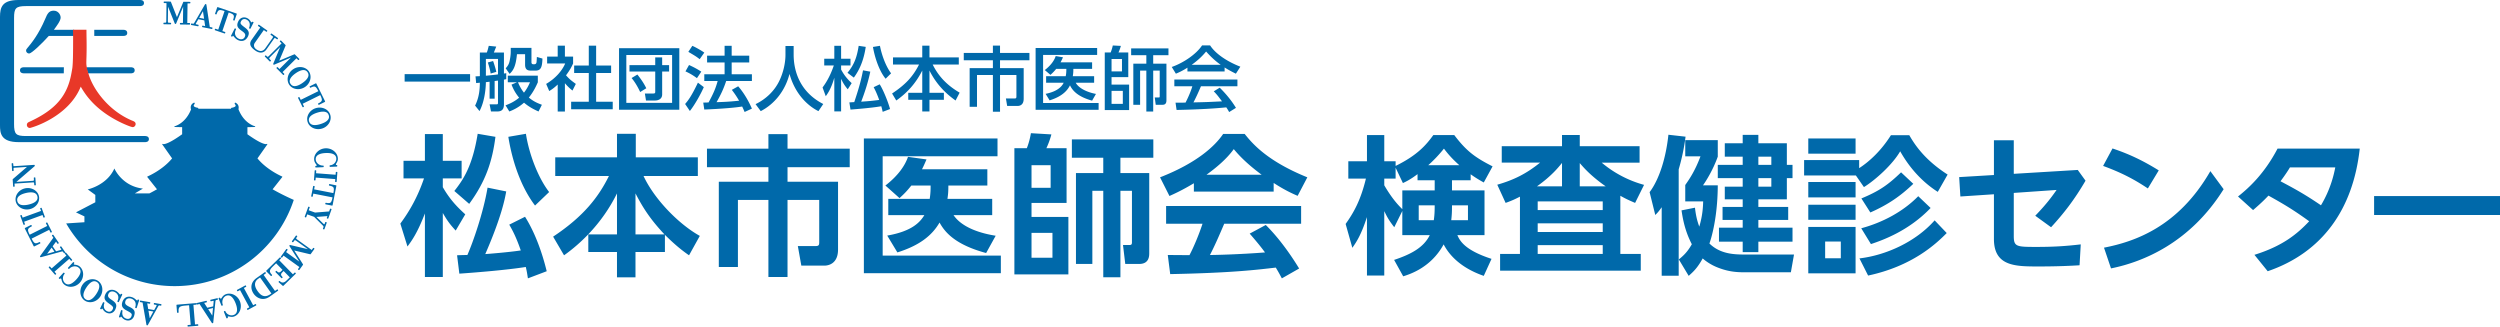 <svg  xmlns="http://www.w3.org/2000/svg" xmlns:xlink="http://www.w3.org/1999/xlink"  id="logo" width="642.999" height="84" data-name="ロゴ" version="1.1" viewBox="0 0 642.999 84"><defs><style>.cls-2{stroke-width:0;fill:#0069aa}</style></defs><path d="M137.611 52.866c-3.746-4.955-5.892-11.589-6.868-17.674l4.526-.781c.703 4.76 2.965 11.081 5.969 14.983l-3.627 3.472Zm-20.054 12.797c.389-.038 2.224-.078 2.653-.078 1.483-3.356 4.134-11.002 5.189-17.323l4.799.976c-.351 1.99-1.248 6.594-5.385 16.113.625-.038 6.048-.467 9.13-.936-1.248-3.629-2.224-5.346-2.965-6.632l4.059-2.029c3.549 5.618 5.188 12.485 5.577 14.007l-4.836 1.833c-.158-.976-.274-1.833-.547-2.926-4.606.741-12.524 1.404-17.09 1.717l-.584-4.722Zm9.87-30.471c-.818 6.359-2.497 11.431-6.749 17.245l-3.824-3.316c2.419-3.043 4.684-6.555 6.007-14.71l4.566.781Zm-24.462 22.316c2.38-3.198 4.486-6.905 6.087-11.627h-5.269v-4.525h5.502v-6.868h4.603v6.868h4.84v4.525h-4.84v2.264c1.835 3.16 3.592 4.993 5.776 6.983l-2.458 4.175c-1.521-1.639-2.184-2.575-3.317-4.525v16.464h-4.603V54.894c-1.951 5.11-3.471 7.139-4.485 8.505l-1.835-5.892ZM170.899 60.28c-3.822-4.057-5.695-7.141-7.452-10.535V60.28h7.452Zm-12.21 0V49.745c-3.823 7.764-9.443 12.953-13.617 15.919l-2.809-4.799c7.882-5.229 11.665-10.183 14.358-15.606h-13.812V40.46h15.88v-6.048h4.837v6.048h15.958v4.799h-13.969c2.809 6.047 9.13 12.446 14.476 15.412l-2.771 4.993c-1.169-.819-3.2-2.262-6.203-5.267v4.41h-7.57v6.516h-4.759v-6.516h-7.375v-4.526h7.375ZM218.548 42.996h-15.997v3.745h12.992v17.441c0 3.55-2.342 4.136-3.512 4.136H206.1l-.896-5.033h4.603c.859 0 .896-.351.896-1.054V51.424h-8.152v19.82h-4.917v-19.82h-7.842v17.245h-4.915V46.742h12.757v-3.745h-15.802v-4.76h15.802v-3.745h4.917v3.745h15.997v4.76ZM255.194 51.15v4.174h-9.951c2.224 3.278 7.104 4.722 10.847 5.306l-2.457 4.449c-7.959-2.146-10.614-5.345-11.979-7.844-1.951 3.356-5.15 5.892-10.844 7.687l-2.614-4.331c6.514-1.132 8.505-3.55 9.556-5.267h-9.284V51.15h10.653c.232-1.483.232-2.575.232-3.434h-4.954c-1.092 1.366-1.755 2.068-3.042 3.238l-3.63-3.238c3.276-2.535 5.032-5.111 5.813-7.373l4.762.663c-.432.976-.741 1.717-1.173 2.536h16.816v4.174h-10.026c0 1.366-.04 2.108-.234 3.434h11.51Zm1.365-15.529v4.566h-29.537v25.555h30.396v4.527h-35.231V35.621h34.372ZM288.171 44.517h7.413v20.561c0 .741 0 2.81-2.577 2.81h-3.589l-.584-4.878h1.757c.467 0 .545-.273.545-.702V49.082h-2.965V71.32h-4.411V49.082h-2.808v18.806h-4.215V44.516h7.023v-3.94h-8.074v-4.722h20.95v4.722h-8.466v3.94ZM270.692 59.89h-5.385v6.398h5.385V59.89Zm-.469-17.401h-4.916v5.814h4.916v-5.814Zm-6.125-4.37c.508-1.288.818-2.498 1.054-3.863l5.267.312a21.518 21.518 0 0 1-1.288 3.55h5.191v14.084h-9.015v3.59h9.48v14.787H260.9V38.118h3.198ZM324.503 44.947c-4.212-3.121-6.164-5.384-7.178-6.594-1.873 2.615-4.644 4.877-7.023 6.594h14.2Zm5.189 26.648c-.427-.781-.701-1.366-1.561-2.771-5.03.586-11.393 1.366-27.154 1.677l-.626-4.915c.508 0 4.684.038 5.58.038 1.132-2.146 2.46-5.344 3.356-8.075h-9.365v-4.566h34.726v4.566h-19.78c-1.483 3.472-2.46 5.696-3.67 8.037 1.25 0 7.764-.156 14.163-.663-.859-1.17-1.873-2.458-3.94-4.838l4.136-2.224c4.448 4.41 7.764 9.872 8.582 11.198l-4.448 2.536Zm-22.628-24.464c-3.12 1.873-5.072 2.731-6.281 3.278l-2.419-4.799c9.48-3.707 14.122-8.037 16.232-11.158h5.539c2.108 2.653 5.929 7.023 16.112 11.158l-2.497 4.76c-1.247-.547-3.159-1.366-6.164-3.316v2.223h-20.523v-2.146ZM70.112 48.685l2.48-3.141c.018-.025.026-.056.018-.086a.099.099 0 0 0-.059-.067c-.037-.016-3.878-1.644-6.333-4.652l2.52-3.575c.031-.041.027-.103-.014-.136-.04-.034-.093-.034-.13.003 0 0-.049.034-.189.034-.458 0-1.685-.332-4.769-2.535v-1.821l1.907-.044a.1.1 0 0 0 .097-.09.1.1 0 0 0-.077-.107c-.029-.007-2.804-.676-4.231-4.381.081-.311.218-1.213-.787-1.68a.109.109 0 0 0-.085-.001.1.1 0 0 0-.053.064l-.053.185a.105.105 0 0 0 .03.104c.004.001.281.245.219.474-.062.222-.444.399-1.07.499a.094.094 0 0 0-.079.073l-.044.16h-8.387l-.045-.165a.096.096 0 0 0-.079-.071c-.625-.1-1.004-.278-1.065-.499-.064-.227.212-.467.215-.47a.096.096 0 0 0 .033-.103l-.051-.188a.11.11 0 0 0-.053-.064.113.113 0 0 0-.085 0c-1.106.511-.828 1.542-.76 1.747-1.442 3.646-4.175 4.308-4.205 4.315a.101.101 0 0 0-.077.107.101.101 0 0 0 .097.09l1.899.044v1.821c-3.08 2.203-4.305 2.535-4.763 2.535-.132 0-.181-.03-.182-.03a.102.102 0 0 0-.136-.005.1.1 0 0 0-.015.134l2.512 3.575c-2.45 3.008-6.29 4.636-6.328 4.652a.095.095 0 0 0-.058.067.097.097 0 0 0 .016.086l2.486 3.141c-.658.377-1.321.733-1.958 1.063h-3.749l2.087-1.243c-5.403-.619-7.341-5.169-7.341-5.169-1.917 4.329-6.847 5.377-6.847 5.377l1.947 1.422v1.891l-4.975 2.593 2.173 1.037v1.503l-4.692.311c5.572 9.632 15.98 16.12 27.911 16.12 14.284 0 26.395-9.303 30.623-22.175-1.106-.488-3.324-1.509-5.446-2.731" class="cls-2"/><path d="M36.076 0c.307 0 .958.088.958.782s-.697.784-.958.784H6.708c-2.701 0-3.091.566-3.091 3.093v27.236c0 2.614.477 3.091 3.091 3.091h30.634c.304 0 .956.088.956.787s-.692.784-.956.784H4.792C.175 36.557 0 34.203 0 32.199V4.355C0 1.784.608 0 4.792 0h31.284Z" class="cls-2"/><path d="M16.405 18.865H6.144c-.311 0-1.004-.088-1.004-.785s.652-.784 1.004-.784h10.287m2.616-8.059h-6.498c-1.746 1.96-4.445 4.529-5.054 4.529-.436 0-.787-.348-.787-.74 0-.263.132-.478.351-.7.913-1.088 2.831-3.353 4.619-7.578.478-1.135.87-2.005 2.129-2.005 1.133 0 1.791 1.003 1.791 1.783 0 .832-1.048 2.179-1.739 3.141h5.21l-.023 1.57Zm5.197-1.57h7.519c.31 0 .962.085.962.825 0 .654-.61.745-.962.745h-7.517m-2.075 8.059h11.512c.303 0 .956.088.956.784s-.654.785-.956.785H22.585l-.414-1.569Z" class="cls-2"/><path d="M22.249 9.212c.115 4.929-.107 6.481-.022 7.435.086.95.499 2.195.499 2.195 1.006 3.748 4.925 9.502 11.198 12.156.571.218.961.393.961.915 0 .396-.348.785-.741.785-.391 0-2.484-.825-4.314-1.831-6.058-3.268-8.235-7.189-9.063-8.583-3.176 7.89-12.768 10.631-13.116 10.631a.772.772 0 0 1-.739-.781c0-.482.302-.656.695-.83 6.93-3.182 9.761-6.882 10.762-12.461 0 0 .278-1.495.263-1.566.131-1.352.173-3.01.173-8.064l-.026-1.557h3.454l.016 1.557Z" style="stroke-width:0;fill:#e83828"/><path d="m47.049 5.902-.634-.007c-.071-.008-.14.06-.141.137l-.003.127c0 .036.014.073.04.099a.142.142 0 0 0 .099.042l2.339.03h.003a.142.142 0 0 0 .139-.14v-.126a.138.138 0 0 0-.138-.141l-.585-.008.066-5.043.585.008h.003a.136.136 0 0 0 .096-.04.14.14 0 0 0 .044-.099V.615a.138.138 0 0 0-.137-.141L47.26.453h-.001a.142.142 0 0 0-.13.086l-1.617 3.875-1.55-3.918a.146.146 0 0 0-.129-.088l-1.59-.021h-.001a.142.142 0 0 0-.14.138v.126a.139.139 0 0 0 .136.141l.585.008-.057 4.526c-.006.493-.067.513-.374.513h-.003l-.215-.003c-.088.008-.138.062-.141.138l-.003.125c0 .037.016.074.04.1a.144.144 0 0 0 .099.042l1.698.022h.003a.14.14 0 0 0 .138-.137l.003-.127a.142.142 0 0 0-.138-.141l-.332-.004c-.158-.003-.252-.023-.292-.066-.067-.067-.073-.26-.071-.458l.047-3.607 1.735 4.341a.142.142 0 0 0 .127.088h.074a.152.152 0 0 0 .133-.085l1.812-4.368-.053 4.199ZM51.231 4.574l.97-1.702.288 1.947-1.258-.245Zm-2.006 1.862 1.666.326a.138.138 0 0 0 .163-.111l.026-.125a.134.134 0 0 0-.022-.104.144.144 0 0 0-.089-.059l-.421-.082c-.138-.027-.212-.073-.207-.101.022-.117.136-.303.197-.407l.474-.828 1.536.3.214 1.468-.596-.117a.14.14 0 0 0-.164.11l-.026.125a.147.147 0 0 0 .113.164l2.369.462.027.001a.14.14 0 0 0 .137-.112l.023-.125a.151.151 0 0 0-.019-.106.15.15 0 0 0-.092-.059l-.576-.111-.877-5.758a.144.144 0 0 0-.112-.117l-.089-.016a.14.14 0 0 0-.147.066l-2.72 4.675c-.184.312-.254.312-.31.312a.686.686 0 0 1-.141-.019l-.26-.051a.132.132 0 0 0-.104.021.146.146 0 0 0-.059.089l-.025.125a.129.129 0 0 0 .022.104.13.13 0 0 0 .088.059M55.327 7.787l2.403.818a.112.112 0 0 0 .045.008.146.146 0 0 0 .133-.096l.038-.121a.139.139 0 0 0-.088-.177l-.67-.229 1.628-4.775.037.014c1.341.455 1.498.713 1.118 1.831a.137.137 0 0 0 .007.107.138.138 0 0 0 .079.071l.126.041a.14.14 0 0 0 .177-.086l.528-1.553a.146.146 0 0 0-.005-.107.14.14 0 0 0-.081-.07l-4.771-1.625a.14.14 0 0 0-.177.088l-.529 1.553c-.012.036-.01.074.007.107s.045.059.081.07l.123.042a.14.14 0 0 0 .178-.086c.266-.774.486-1.022.915-1.022.241 0 .569.075 1.095.255l.032.011-1.627 4.775-.67-.227a.142.142 0 0 0-.178.088l-.041.119a.158.158 0 0 0 .007.105c.018.034.047.06.079.071M62.278 8.013c.804.571.956.929.652 1.532a.99.99 0 0 1-.911.559c-.212 0-.439-.058-.652-.167-.719-.363-1.272-1.177-.666-2.372a.14.14 0 0 0-.062-.186l-.118-.06a.138.138 0 0 0-.105-.007.13.13 0 0 0-.082.07l-.904 1.787a.138.138 0 0 0 .062.186l.118.06a.136.136 0 0 0 .186-.062c.064-.126.101-.153.148-.143.075.038.166.147.266.27.195.236.459.559.944.804.33.167.656.252.969.252.685 0 1.265-.4 1.631-1.124.543-1.073.106-1.684-.828-2.376-1.139-.85-1.191-1.04-.929-1.558.281-.555.843-.729 1.405-.445 1.176.595.807 1.772.667 2.118a.139.139 0 0 0 .066.177l.116.06a.134.134 0 0 0 .107.008.145.145 0 0 0 .082-.07l.748-1.484a.138.138 0 0 0-.063-.188l-.115-.06c-.059-.03-.149.01-.19.06-.034.042-.085.114-.159.101-.056-.029-.117-.125-.186-.237-.149-.234-.373-.588-.888-.848a1.778 1.778 0 0 0-.802-.2c-.614 0-1.161.358-1.463.958-.67 1.326-.074 1.846.958 2.583M66.94 7.084l-2.227 3.165c-.374.532-.452 1.028-.238 1.516.18.4.559.8 1.203 1.251.473.333.962.51 1.414.51.566 0 1.062-.28 1.435-.808l1.892-2.689c.204-.289.27-.307.485-.158l.303.214c.032.022.066.03.103.023a.138.138 0 0 0 .09-.056l.075-.106a.142.142 0 0 0-.034-.195l-1.565-1.099a.143.143 0 0 0-.196.033l-.071.104a.132.132 0 0 0-.022.104.125.125 0 0 0 .056.09l.377.266c.123.086.185.156.196.221.012.07-.03.174-.129.315l-1.842 2.617c-.596.848-1.396.939-2.328.285-.278-.196-.477-.459-.555-.739-.092-.315-.026-.643.188-.947l2.305-3.275.599.422a.142.142 0 0 0 .196-.034l.073-.103a.137.137 0 0 0 .023-.104.126.126 0 0 0-.058-.09L66.645 6.38a.136.136 0 0 0-.192.035l-.073.104a.14.14 0 0 0 .033.195l.526.37ZM72.429 11.151l-3.206 3.193c-.14.138-.282.266-.377.266-.059 0-.14-.052-.252-.165l-.151-.152a.137.137 0 0 0-.099-.041c-.037-.008-.071.014-.099.041l-.09.089a.14.14 0 0 0-.001.198l1.198 1.203a.14.14 0 0 0 .197 0l.092-.089c.025-.026.04-.062.04-.099s-.015-.073-.04-.099l-.233-.234c-.155-.156-.169-.225-.163-.27.015-.095.144-.233.267-.358l2.556-2.545-1.795 4.316a.142.142 0 0 0 .03.152l.052.052c.041.04.103.052.153.03l4.351-1.853-2.975 2.963-.451-.449a.137.137 0 0 0-.195-.001l-.09.089a.141.141 0 0 0-.041.1c0 .036.015.071.04.097l1.653 1.659c.025.026.06.042.099.042h.001a.142.142 0 0 0 .097-.041l.089-.09a.138.138 0 0 0 0-.197l-.412-.415 3.572-3.557.412.415a.137.137 0 0 0 .1.041.142.142 0 0 0 .1-.04l.089-.089a.139.139 0 0 0 0-.199l-1.106-1.11a.136.136 0 0 0-.152-.029l-3.867 1.635 1.633-3.882a.138.138 0 0 0-.03-.152l-1.122-1.128a.14.14 0 0 0-.198 0l-.089.089a.137.137 0 0 0 0 .197l.412.415ZM79.064 20.128c-.26.399-.687.806-1.269 1.211-.765.532-1.457.814-1.999.814-.445 0-.788-.182-1.046-.555-.21-.3-.282-.604-.223-.93.13-.729.904-1.399 1.527-1.832.766-.533 1.457-.814 2.001-.814.444 0 .787.181 1.045.554.336.485.325.992-.036 1.553m-5.014-.391c-.173.747-.038 1.51.366 2.092.478.686 1.31 1.098 2.227 1.098.656 0 1.295-.203 1.847-.588a3.206 3.206 0 0 0 1.31-1.903c.173-.747.037-1.51-.366-2.092-.477-.686-1.314-1.098-2.229-1.098-.655 0-1.295.204-1.844.589a3.192 3.192 0 0 0-1.31 1.902M79.652 22.365l.059.118a.139.139 0 0 0 .186.064c.406-.2.681-.289.895-.289.373 0 .632.284 1.067 1.167l.014.03-4.521 2.229-.312-.636a.137.137 0 0 0-.081-.07.14.14 0 0 0-.108.007l-.114.056a.14.14 0 0 0-.062.186l1.121 2.276a.136.136 0 0 0 .081.071c.015.006.03.008.045.008a.116.116 0 0 0 .06-.015l.114-.056a.138.138 0 0 0 .064-.186l-.312-.636 4.519-2.231.019.037c.626 1.272.556 1.565-.5 2.087a.137.137 0 0 0-.064.186l.058.119a.14.14 0 0 0 .188.063l1.469-.725a.138.138 0 0 0 .064-.186l-2.228-4.525a.14.14 0 0 0-.081-.07.137.137 0 0 0-.107.005l-1.47.726a.139.139 0 0 0-.063.186M84.552 29.635c.179.562.016 1.044-.495 1.473-.364.306-.892.569-1.566.784-.573.184-1.083.275-1.514.275-.793 0-1.274-.303-1.473-.924-.382-1.2.909-1.89 2.06-2.257.573-.182 1.083-.274 1.514-.274.795 0 1.276.302 1.474.922m-3.358-1.807a3.198 3.198 0 0 0-1.809 1.433c-.385.663-.482 1.432-.267 2.108.352 1.103 1.453 1.844 2.738 1.844.338 0 .676-.054 1.006-.158a3.199 3.199 0 0 0 1.81-1.433c.385-.665.481-1.432.266-2.108-.351-1.103-1.45-1.844-2.738-1.844-.34 0-.677.053-1.006.158M80.795 41.015c.027.593.323.989.522 1.251.073.093.159.21.16.253a.081.081 0 0 1-.023.064.359.359 0 0 1-.226.086.136.136 0 0 0-.096.045.143.143 0 0 0-.037.1l.007.133a.14.14 0 0 0 .14.133h.006l1.873-.081a.142.142 0 0 0 .1-.045.139.139 0 0 0 .034-.1l-.005-.133a.133.133 0 0 0-.042-.096.163.163 0 0 0-.101-.037h-.077c-.85.001-1.785-.639-1.827-1.592-.055-1.258 1.373-1.584 2.58-1.638a8.06 8.06 0 0 1 .321-.007c1.063 0 2.342.245 2.391 1.416.042.985-.804 1.71-1.592 1.744a.138.138 0 0 0-.133.145l.005.13c0 .037.016.073.045.097a.135.135 0 0 0 .1.037l1.694-.073a.143.143 0 0 0 .134-.146l-.005-.132c-.004-.074-.096-.131-.171-.131-.148 0-.178-.059-.184-.158-.003-.073.069-.186.147-.319.166-.273.391-.645.367-1.211-.066-1.484-1.509-2.672-3.172-2.609-1.654.073-2.998 1.387-2.934 2.872M86.641 44.217l-.126-.01a.137.137 0 0 0-.151.127l-.047.608-5.028-.386.045-.608a.14.14 0 0 0-.127-.151l-.127-.01a.148.148 0 0 0-.103.033.14.14 0 0 0-.047.096l-.178 2.334a.141.141 0 0 0 .129.151l.126.01a.14.14 0 0 0 .149-.129l.047-.608 5.029.386-.047.61a.137.137 0 0 0 .129.148l.126.011h.01a.14.14 0 0 0 .141-.129l.178-2.334a.132.132 0 0 0-.034-.101.128.128 0 0 0-.095-.048M86.405 47.652l-1.61-.312a.141.141 0 0 0-.163.111l-.025.129a.14.14 0 0 0 .111.164c.63.123.926.264 1.055.507.148.278.101.734-.025 1.381l-.007.032-4.949-.962.137-.696a.132.132 0 0 0-.023-.104.13.13 0 0 0-.088-.059l-.125-.025a.14.14 0 0 0-.163.111l-.487 2.49a.14.14 0 0 0 .023.105c.019.03.051.052.086.059l.127.023a.14.14 0 0 0 .163-.11l.134-.696 4.948.963-.007.04c-.226 1.154-.423 1.435-1.015 1.435-.169 0-.374-.025-.647-.078a.141.141 0 0 0-.106.021.138.138 0 0 0-.059.09l-.025.129a.138.138 0 0 0 .111.163l1.607.314c.01 0 .019.003.027.003a.142.142 0 0 0 .137-.114l.963-4.95a.143.143 0 0 0-.11-.165M85.172 53.722l-.119-.044a.138.138 0 0 0-.106.007.123.123 0 0 0-.073.078l-.225.621-3.608.288-1.646-.591.251-.691a.142.142 0 0 0-.008-.107.13.13 0 0 0-.078-.071l-.119-.042a.14.14 0 0 0-.177.085l-.874 2.434a.126.126 0 0 0 .006.107.124.124 0 0 0 .077.071l.119.044c.071.023.153-.012.177-.085l.249-.691 1.765.634 2.203 2.195c.182.181.273.285.2.489l-.116.325a.14.14 0 0 0 .004.108.146.146 0 0 0 .078.071l.122.042a.141.141 0 0 0 .178-.084l.571-1.589a.14.14 0 0 0-.085-.179l-.119-.042a.13.13 0 0 0-.107.005.143.143 0 0 0-.071.078l-.105.296c-.055.156-.112.199-.148.192-.118-.041-.244-.158-.473-.385l-1.524-1.495 2.83-.218-.16.44a.151.151 0 0 0 .005.107.15.15 0 0 0 .08.073l.122.042a.138.138 0 0 0 .177-.084l.81-2.257a.138.138 0 0 0-.082-.178M80.71 63.784a.14.14 0 0 0-.195.032l-.341.477-3.671-2.643c-.407-.293-.388-.351-.206-.604l.125-.174a.131.131 0 0 0 .026-.104.16.16 0 0 0-.056-.092l-.104-.073a.137.137 0 0 0-.195.031l-.991 1.378a.14.14 0 0 0 .033.194l.104.074c.06.045.147.03.192-.033l.193-.266c.13-.181.196-.206.243-.206.095 0 .252.104.395.206l2.928 2.108-4.551-1.069a.147.147 0 0 0-.147.055l-.04.06a.136.136 0 0 0-.006.156l2.536 3.992-3.407-2.453.369-.514a.137.137 0 0 0-.03-.195l-.103-.075a.13.13 0 0 0-.104-.023.131.131 0 0 0-.092.055l-1.365 1.901a.14.14 0 0 0 .033.195l.101.074c.03.021.067.032.104.025a.137.137 0 0 0 .092-.058l.341-.474 4.093 2.946-.34.475a.137.137 0 0 0-.027.103c.007.037.027.07.058.092l.103.074a.14.14 0 0 0 .084.026.14.14 0 0 0 .112-.058l.913-1.272a.145.145 0 0 0 .005-.156l-2.246-3.549 4.094.977a.14.14 0 0 0 .145-.055l.929-1.291a.145.145 0 0 0 .023-.106.136.136 0 0 0-.056-.09l-.104-.074ZM75.952 70.138a.14.14 0 0 0-.197-.003l-.419.41-3.523-3.611.418-.408a.14.14 0 0 0 .003-.197l-.088-.092a.141.141 0 0 0-.199-.001l-3.434 3.359a.139.139 0 0 0-.001.196l1.135 1.162c.027.026.06.041.099.042.048.011.073-.014.099-.041l.095-.092a.14.14 0 0 0 .003-.197c-.863-.884-.569-1.343.364-2.255l.708-.692 1.654 1.694-.339.329c-.493.484-.726.412-1.154-.027a.138.138 0 0 0-.197-.001l-.095.09a.14.14 0 0 0-.041.099c0 .038.012.073.04.1l1.47 1.509a.142.142 0 0 0 .199.001l.093-.09a.143.143 0 0 0 .043-.099.14.14 0 0 0-.04-.099c-.347-.356-.569-.669-.038-1.187l.341-.333 1.588 1.625-.828.806c-.656.643-1.209.708-1.725.177a.14.14 0 0 0-.099-.041c-.03.01-.074.014-.099.04l-.095.092a.137.137 0 0 0 .005.204l1.011.896c.026.022.06.034.092.034a.135.135 0 0 0 .097-.04l3.139-3.07a.153.153 0 0 0 .044-.097.146.146 0 0 0-.041-.1l-.089-.09ZM66.273 74.89c-.581-.817-.792-1.54-.632-2.153.104-.4.37-.752.784-1.047l.466-.329 2.917 4.115-.214.153c-.503.356-.984.538-1.424.538-.677-.001-1.28-.407-1.898-1.278m5.169-.397a.137.137 0 0 0-.193-.033l-.525.371-2.919-4.115.523-.371a.144.144 0 0 0 .058-.09.126.126 0 0 0-.025-.104l-.073-.104a.138.138 0 0 0-.193-.033l-2.112 1.495c-.711.503-1.157 1.151-1.284 1.873-.13.73.068 1.496.577 2.216.445.625 1.298 1.294 2.353 1.294.588 0 1.178-.204 1.75-.61l2.103-1.491a.138.138 0 0 0 .058-.09.138.138 0 0 0-.025-.104l-.074-.103ZM65.84 78.275a.142.142 0 0 0-.191-.056l-.537.289-2.391-4.436.536-.289a.152.152 0 0 0 .069-.084.138.138 0 0 0-.012-.107l-.059-.111a.141.141 0 0 0-.189-.056l-2.058 1.111a.134.134 0 0 0-.067.084.138.138 0 0 0 .01.107l.06.11a.14.14 0 0 0 .189.058l.537-.291 2.391 4.437-.536.289c-.032.018-.056.048-.067.084s-.007.074.011.107l.059.11a.144.144 0 0 0 .125.073.141.141 0 0 0 .066-.015l2.059-1.113a.143.143 0 0 0 .066-.082.13.13 0 0 0-.011-.107l-.059-.111ZM58.94 75.522c-.314 0-.618.057-.904.171-.552.221-.828.633-1.009.907-.066.097-.148.219-.218.241-.069 0-.158-.099-.192-.192a.143.143 0 0 0-.184-.078l-.122.048a.148.148 0 0 0-.078.074.152.152 0 0 0-.001.107l.695 1.744c.029.073.11.108.179.079l.125-.048a.145.145 0 0 0 .077-.075.158.158 0 0 0 .003-.107c-.322-.806-.041-1.958.874-2.323.171-.067.34-.101.5-.101.911 0 1.535 1.087 1.895 1.998.447 1.124.733 2.56-.436 3.027a1.575 1.575 0 0 1-.587.111c-.688 0-1.34-.427-1.584-1.04a.137.137 0 0 0-.18-.079l-.125.048a.138.138 0 0 0-.075.075.147.147 0 0 0-.003.107l.628 1.576a.139.139 0 0 0 .18.078l.123-.048a.142.142 0 0 0 .077-.075.133.133 0 0 0 .001-.107c-.068-.173-.001-.215.079-.248.06-.025.193 0 .349.033.163.034.362.077.592.077.232 0 .454-.042.673-.13 1.383-.551 2.032-2.316 1.42-3.853-.474-1.195-1.59-1.996-2.773-1.996M53.541 79.519l1.246-.293-.184 1.949-1.062-1.655Zm2.412-2.798a.121.121 0 0 0-.103-.018l-1.654.389a.14.14 0 0 0-.104.169l.03.123a.139.139 0 0 0 .166.104l.418-.099a.77.77 0 0 1 .147-.021c.025 0 .078.004.084.026.027.115.004.333-.011.454l-.092.948-1.522.359-.803-1.248.596-.138a.146.146 0 0 0 .084-.063.131.131 0 0 0 .019-.105l-.03-.125a.14.14 0 0 0-.167-.103l-2.351.555a.14.14 0 0 0-.104.167l.029.123c.011.036.03.067.063.086a.147.147 0 0 0 .107.018l.57-.134L54.5 83.07a.14.14 0 0 0 .149.059l.088-.02a.14.14 0 0 0 .107-.122l.554-5.376c.041-.395.095-.406.289-.452l.258-.062a.137.137 0 0 0 .103-.167l-.027-.123a.143.143 0 0 0-.064-.086M50.94 83.423a.133.133 0 0 0-.101-.033l-.681.056-.411-5.026.681-.058a.137.137 0 0 0 .127-.149l-.01-.127a.15.15 0 0 0-.049-.095.138.138 0 0 0-.101-.031l-4.884.403a.138.138 0 0 0-.127.151l.148 1.816a.14.14 0 0 0 .151.126l.132-.01a.143.143 0 0 0 .095-.049.15.15 0 0 0 .036-.101c-.115-1.368.258-1.583 1.801-1.71l.885-.073.412 5.026-.682.056a.141.141 0 0 0-.127.151l.01.127c.005.036.022.07.051.095a.133.133 0 0 0 .089.033h.014l2.478-.205a.137.137 0 0 0 .127-.149l-.011-.127a.14.14 0 0 0-.049-.095M39.445 80.122l-.935 1.72-.326-1.94 1.261.221Zm1.968-1.905-1.673-.289a.14.14 0 0 0-.163.112l-.019.125a.138.138 0 0 0 .112.162l.423.074c.125.022.177.055.208.095-.021.115-.126.3-.19.412l-.455.837-1.542-.267-.248-1.465.602.106a.133.133 0 0 0 .104-.023.144.144 0 0 0 .058-.09l.022-.125a.14.14 0 0 0-.113-.162l-2.379-.412a.14.14 0 0 0-.162.114l-.021.125a.13.13 0 0 0 .023.104c.021.03.051.051.089.056l.578.101 1 5.74a.137.137 0 0 0 .115.112l.089.016a.177.177 0 0 0 .023.001.14.14 0 0 0 .123-.071l2.617-4.73c.179-.319.249-.319.312-.319.038 0 .084.007.134.016l.26.045a.143.143 0 0 0 .103-.023.145.145 0 0 0 .058-.09l.022-.125a.141.141 0 0 0-.112-.162M35.69 77.084l-.126-.04a.137.137 0 0 0-.175.089c-.036.112-.063.17-.123.163-.079-.025-.184-.118-.306-.225-.227-.203-.541-.48-1.056-.647-1.128-.363-2.068.138-2.432 1.267-.37 1.141.156 1.677 1.188 2.218 1.259.659 1.339.84 1.161 1.394-.193.592-.721.851-1.32.658-1.254-.403-1.072-1.624-.988-1.99a.138.138 0 0 0-.093-.164l-.126-.04c-.074-.026-.149.016-.174.09l-.51 1.583a.133.133 0 0 0 .008.107.13.13 0 0 0 .081.069l.126.041c.062.019.147-.034.18-.09.03-.051.079-.127.14-.123.06.019.136.106.223.206.184.207.459.522 1.007.699.193.062.382.093.57.093.719 0 1.314-.458 1.551-1.195.456-1.415-.215-1.835-1.35-2.402-.884-.44-1.089-.769-.882-1.413.144-.444.521-.71 1.009-.71.155 0 .315.026.476.078.766.248 1.439.966 1.028 2.24a.14.14 0 0 0 .088.175l.127.041a.135.135 0 0 0 .106-.01.133.133 0 0 0 .07-.081l.615-1.907a.153.153 0 0 0-.007-.107.159.159 0 0 0-.084-.069M31.36 75.63l-.119-.058a.14.14 0 0 0-.186.068c-.064.134-.096.155-.141.145-.078-.036-.17-.141-.275-.262-.201-.23-.477-.545-.966-.776-1.065-.499-2.076-.114-2.575.95-.508 1.087-.056 1.684.899 2.35 1.166.814 1.222 1.003.974 1.529-.266.565-.822.754-1.392.487-1.194-.559-.859-1.747-.728-2.098a.139.139 0 0 0-.073-.175l-.118-.055a.14.14 0 0 0-.186.066l-.707 1.506a.141.141 0 0 0 .069.185l.119.056c.059.029.149-.014.188-.066.034-.042.09-.108.158-.105.056.027.121.122.192.232.156.23.391.577.913.821.252.119.507.178.761.178.636 0 1.188-.374 1.483-1.002.632-1.347.019-1.847-1.035-2.554-.821-.545-.984-.9-.696-1.511.26-.555.914-.739 1.552-.439.433.203.734.514.877.896.156.422.107.925-.143 1.455a.14.14 0 0 0 .067.185l.121.058a.14.14 0 0 0 .185-.067l.852-1.814a.141.141 0 0 0-.068-.185M22.226 73.928c.48-.728 1.224-1.595 2.032-1.595.237 0 .473.077.698.225 1.051.696.48 2.043-.188 3.052-.48.728-1.222 1.595-2.034 1.595-.236 0-.471-.077-.699-.226-1.048-.695-.475-2.043.19-3.05m2.954-1.709a2.506 2.506 0 0 0-1.39-.407c-1.004 0-1.992.552-2.58 1.443-.911 1.381-.636 3.242.604 4.063.403.266.885.407 1.392.407 1.002 0 1.991-.554 2.58-1.443.913-1.383.635-3.241-.607-4.063M20.561 68.599c-.438-.401-.93-.469-1.257-.514-.117-.015-.26-.036-.293-.064a.089.089 0 0 1-.026-.063c-.003-.071.047-.164.096-.219a.14.14 0 0 0-.008-.197l-.097-.09a.155.155 0 0 0-.1-.037.143.143 0 0 0-.097.045l-1.266 1.387a.137.137 0 0 0-.037.1c0 .037.019.071.044.097l.099.089a.14.14 0 0 0 .197-.01 1.947 1.947 0 0 1 1.413-.619c.41 0 .777.136 1.061.396.433.397.534.895.304 1.522-.163.445-.489.937-.969 1.461-.529.578-1.321 1.269-2.076 1.269-.304 0-.586-.115-.836-.344a1.64 1.64 0 0 1-.526-1.154c-.019-.456.13-.895.414-1.205a.137.137 0 0 0-.007-.196l-.097-.089a.149.149 0 0 0-.101-.037.137.137 0 0 0-.096.044l-1.146 1.251a.137.137 0 0 0 .01.197l.097.09a.13.13 0 0 0 .1.036.147.147 0 0 0 .096-.045c.063-.067.152-.133.259-.037.052.048.084.178.123.329.074.31.181.733.599 1.115.46.421 1.082.654 1.753.654.87 0 1.72-.386 2.338-1.058a3.21 3.21 0 0 0 .856-2.143c.001-.767-.297-1.481-.822-1.961M14.014 69.883l3.804-3.309.401.46a.139.139 0 0 0 .196.014l.096-.082a.143.143 0 0 0 .047-.096.128.128 0 0 0-.033-.101l-1.535-1.766a.153.153 0 0 0-.096-.048.145.145 0 0 0-.101.036l-.096.082a.141.141 0 0 0-.014.197l.399.46-3.803 3.309-.401-.46a.132.132 0 0 0-.096-.048.135.135 0 0 0-.103.034l-.093.084a.14.14 0 0 0-.014.197l1.536 1.764a.133.133 0 0 0 .104.048.146.146 0 0 0 .092-.033l.096-.085a.129.129 0 0 0 .047-.095.132.132 0 0 0-.033-.101l-.4-.46ZM13.279 63.687l.725 1.056-1.884.536 1.159-1.592Zm2.755.984c.096 0 .127.023.223.162l.148.219c.045.063.132.08.195.036l.104-.071a.14.14 0 0 0 .059-.09.132.132 0 0 0-.023-.104l-.958-1.4a.14.14 0 0 0-.193-.036l-.107.071a.152.152 0 0 0-.059.089.139.139 0 0 0 .023.106l.243.352c.086.127.097.204.077.218-.1.068-.318.123-.428.152l-.918.259-.882-1.289.874-1.2.345.503c.042.063.13.078.193.037l.104-.073a.13.13 0 0 0 .059-.089.129.129 0 0 0-.022-.104l-1.365-1.991a.142.142 0 0 0-.195-.037l-.106.073a.139.139 0 0 0-.057.088.153.153 0 0 0 .022.105l.333.482-3.412 4.728a.143.143 0 0 0-.001.162l.051.074a.141.141 0 0 0 .151.055l5.218-1.429a1.24 1.24 0 0 1 .304-.055M10.379 62.554a.137.137 0 0 0-.007-.107l-.06-.118a.141.141 0 0 0-.188-.062c-.407.204-.684.295-.898.295-.371 0-.632-.281-1.073-1.159l-.014-.03 4.507-2.261.319.634a.143.143 0 0 0 .081.07.147.147 0 0 0 .107-.008l.112-.057a.14.14 0 0 0 .064-.186l-1.139-2.266a.138.138 0 0 0-.185-.063l-.115.056a.15.15 0 0 0-.07.082.131.131 0 0 0 .01.106l.315.634-4.507 2.26-.019-.037c-.633-1.266-.566-1.558.491-2.088a.14.14 0 0 0 .063-.186l-.059-.118a.139.139 0 0 0-.082-.07.132.132 0 0 0-.105.008l-1.465.734a.137.137 0 0 0-.063.188l2.258 4.504a.134.134 0 0 0 .121.077.158.158 0 0 0 .064-.015l1.463-.734a.135.135 0 0 0 .071-.081M6.406 57.599l-.207-.573 4.736-1.725.208.574a.136.136 0 0 0 .073.079.146.146 0 0 0 .107.004l.121-.044a.14.14 0 0 0 .081-.178l-.799-2.199a.14.14 0 0 0-.178-.084l-.118.042a.142.142 0 0 0-.084.18l.208.574-4.738 1.722-.207-.573a.143.143 0 0 0-.073-.08.149.149 0 0 0-.108-.004l-.118.044a.136.136 0 0 0-.082.178l.799 2.199a.135.135 0 0 0 .13.092.16.16 0 0 0 .048-.008l.118-.042a.13.13 0 0 0 .079-.073.125.125 0 0 0 .005-.107M6.69 49.637a5.65 5.65 0 0 1 1.261-.163c.941 0 1.505.355 1.665 1.051.133.574-.067 1.041-.612 1.428-.389.274-.935.495-1.625.654a5.647 5.647 0 0 1-1.258.163c-.944 0-1.506-.354-1.668-1.05-.282-1.228 1.061-1.81 2.238-2.083m.962 4.158a3.206 3.206 0 0 0 1.92-1.281c.44-.63.599-1.39.439-2.079-.278-1.2-1.474-2.07-2.845-2.07-.249 0-.504.029-.75.086a3.213 3.213 0 0 0-1.923 1.281c-.439.63-.596 1.388-.439 2.08.278 1.199 1.476 2.069 2.846 2.069.251 0 .503-.029.751-.086M8.456 46.915c.234-.016.311-.032.337.349l.016.28a.153.153 0 0 0 .048.097.132.132 0 0 0 .101.033l.129-.008a.14.14 0 0 0 .129-.148l-.118-1.759a.137.137 0 0 0-.045-.097.137.137 0 0 0-.103-.033l-.127.008a.14.14 0 0 0-.129.148l.021.33c.008.114.012.252-.03.311-.021.029-.068.066-.256.079l-4.211.275 4.675-4.027a.134.134 0 0 0 .048-.115l-.005-.107a.145.145 0 0 0-.049-.097.138.138 0 0 0-.101-.033l-5.058.333c-.207.012-.284.056-.306-.27l-.023-.362a.134.134 0 0 0-.048-.097.133.133 0 0 0-.1-.033l-.129.008a.139.139 0 0 0-.127.148l.114 1.735a.14.14 0 0 0 .047.097c.029.025.068.04.101.034l.127-.01a.14.14 0 0 0 .13-.148l-.027-.386c-.008-.134.003-.219.031-.251.038-.038.155-.051.238-.056l3.178-.21-3.626 3.126a.139.139 0 0 0-.047.115l.112 1.727a.14.14 0 0 0 .141.13h.005l.127-.007a.146.146 0 0 0 .097-.048.156.156 0 0 0 .036-.101l-.045-.65 4.721-.311ZM378.248 46.358h-4.796v2.609h8.365v11.51h-6.984c.614 1.381 1.804 3.837 8.786 6.101l-1.995 4.374c-7.328-2.532-9.629-6.829-10.321-8.096-3.261 5.986-8.709 7.674-10.398 8.211l-2.34-4.221c4.259-1.42 7.597-3.146 9.17-6.369h-7.06v-6.216l-2.071 4.182c-1.457-1.88-1.841-2.648-2.571-4.144v16.575h-4.451v-15.04c-1.535 4.68-2.686 6.369-3.76 7.903l-1.726-6.139c2.071-2.916 3.837-5.985 5.218-11.663h-4.527v-4.451h4.796v-6.753h4.451v6.753h2.916v1.19c5.64-2.763 7.905-5.448 9.707-7.943h5.371c3.146 4.144 5.334 5.755 9.861 8.058l-2.264 4.144c-.959-.537-1.918-1.075-3.376-2.11v1.535Zm-13.659-1.573c-1.765 1.343-2.801 1.841-3.76 2.302l-1.88-3.952v2.801h-2.916v1.726c2.149 3.683 3.799 5.295 4.642 6.139v-4.834h8.326v-2.609h-4.412v-1.573Zm4.182 11.855c.191-1.305.23-2.34.23-3.837h-4.106v3.837h3.875Zm6.561-14.158c-2.034-1.803-3.107-3.146-3.952-4.259a34.398 34.398 0 0 1-4.029 4.259h7.981Zm2.226 14.158v-3.837h-4.106c0 1.727-.039 2.494-.191 3.837h4.297ZM416.75 65.311h5.256v4.298h-36.181v-4.298h5.104V50.578c-1.266.652-1.995.998-3.684 1.612l-2.148-4.681c4.258-1.228 7.443-2.801 11.012-5.679h-9.861v-4.221h15.5v-2.878h4.566v2.878H421.7v4.221h-9.746a28.666 28.666 0 0 0 10.897 5.717l-2.302 4.643c-1.88-.806-2.648-1.19-3.799-1.842v14.963Zm-15.002-17.38v-6.024c-.997 1.228-2.723 3.376-6.446 6.024h6.446Zm10.475 3.874h-16.728v2.225h16.728v-2.225Zm0 5.641h-16.728v2.225h16.728v-2.225Zm0 5.601h-16.728v2.264h16.728v-2.264Zm.767-15.116c-3.913-2.763-5.602-4.758-6.676-5.986v5.986h6.676ZM427.386 53.302c-.729 1.036-.959 1.305-1.65 1.995l-1.457-5.871c2.647-3.529 4.258-9.247 4.833-14.771l4.413.498a53.974 53.974 0 0 1-1.765 8.403v27.356h-4.374V53.301Zm8.556.115c.154 1.228.345 2.801 1.112 4.873.844-2.84.959-4.95.998-6.485h-4.605v-4.22c1.113-1.573 2.533-3.683 3.914-7.367h-3.914v-4.182h8.365v4.259c-1.305 3.607-3.07 6.331-3.799 7.367h3.799c-.039 9.209-2.034 14.657-2.149 14.963 2.878 2.84 6.676 2.84 9.362 2.84h12.393l-.806 4.566h-11.433c-1.804 0-4.144.038-7.29-1.19-2.225-.844-3.721-2.148-3.952-2.379-1.42 2.571-2.494 3.491-3.606 4.489l-2.533-4.221c.998-.844 2.11-1.726 3.339-3.913-1.765-3.415-2.302-6.407-2.648-8.709l3.454-.69Zm12.278-18.723h4.029v2.148h7.328v5.563h1.457v3.415h-1.457v5.448h-7.328v1.956h7.673v3.338h-7.673v1.995h8.785v3.606h-8.785v2.686h-4.029v-2.686h-6.101v-3.606h6.101v-1.995h-5.18v-3.338h5.18v-1.956h-4.605v-3.262h4.605v-2.187h-6.407v-3.415h6.407v-2.11h-4.605v-3.453h4.605v-2.148Zm4.029 5.601v2.11h3.337v-2.11h-3.337Zm0 5.525v2.187h3.337V45.82h-3.337ZM491.065 34.77c1.65 2.878 4.259 6.522 9.861 10.129l-2.533 4.45c-5.602-3.568-8.555-8.479-9.668-10.436-1.956 3.415-6.407 7.405-9.323 9.208l-2.071-2.992h-13.315v-3.952h14.158v2.072c2.609-1.688 5.64-4.451 8.174-8.479h4.718Zm-13.812.844v3.913H465.09v-3.913h12.163Zm0 11.204v3.952H465.09v-3.952h12.163Zm0 5.832v3.875H465.09V52.65h12.163Zm0 5.716v11.932H465.09V58.366h12.163Zm-3.798 3.761h-4.029v4.297h4.029v-4.297Zm27.241-2.188c-2.84 2.878-8.902 8.518-20.22 10.935l-2.225-4.412c6.791-.806 14.425-4.221 19.337-9.784l3.109 3.261Zm-4.144-6.445c-5.64 5.908-12.354 8.287-15.347 9.285l-2.493-4.067c5.41-1.458 10.704-4.221 14.656-8.249l3.185 3.032Zm-4.451-6.216c-3.184 3.031-6.331 5.294-11.049 7.367l-2.303-3.606c4.528-1.88 6.83-3.453 10.206-6.715l3.146 2.955ZM504.206 50.539l-.306-4.988 8.939-.537v-8.94h5.104v8.633l16.46-.998 1.995 2.763c-2.878 4.949-5.679 8.517-8.863 11.971l-4.068-2.955c2.149-2.225 3.799-4.182 5.487-6.637l-11.01.767v11.088c0 2.725.69 2.801 5.717 2.801 4.527 0 7.558-.191 11.51-.652l-.306 5.372c-1.88.115-5.333.306-10.513.306-5.947 0-11.511 0-11.511-7.06v-11.51l-8.633.575ZM552.428 48.468c-3.608-2.417-6.906-4.106-11.511-5.794l2.417-4.49c4.374 1.458 7.942 3.185 11.895 5.64l-2.801 4.643Zm19.491.191c-8.633 13.813-20.758 18.724-28.967 20.374l-1.804-5.333c7.866-1.535 19.108-5.333 27.356-19.682l3.415 4.642ZM579.838 65.542c7.252-2.264 10.973-5.333 14.082-8.633-4.068-2.954-6.676-4.489-10.475-6.599-1.496 1.611-3.031 2.916-3.952 3.721l-3.875-3.491c2.916-2.302 6.83-5.947 10.167-12.316h21.14c-1.687 15.501-9.553 26.704-23.672 31.538l-3.415-4.22Zm9.132-22.484c-.998 1.688-2.302 3.376-2.417 3.568 3.261 1.727 6.138 3.261 10.398 6.177 2.532-4.22 3.337-8.018 3.683-9.745h-11.663ZM642.999 50.424v4.873h-32.382v-4.873h32.382ZM104.072 19.061h16.835v1.926h-16.835v-1.926ZM125.923 21.024c-.522.054-.738.09-.954.108-.036 2.107-.432 5.186-1.639 7.437l-1.134-1.405c1.116-2.287 1.188-4.285 1.224-5.888-.144.018-.81.072-.954.09l-.162-1.729c.486-.018.738-.018 1.116-.054v-6.068h1.783c.18-.45.27-.738.504-1.729l1.926.198c-.108.27-.414 1.026-.612 1.53h2.593v5.402c.216-.036.396-.054.594-.09v1.531c-.252.054-.396.09-.594.126v6.356c0 1.494-.756 1.836-1.747 1.836h-1.584l-.36-1.836h1.692c.396 0 .468-.036.468-.432v-5.672c-.216.018-.342.036-.864.108v4.538h-1.296v-4.357Zm2.161-5.87h-3.115v4.321c2.161-.216 2.413-.234 3.115-.342v-3.979Zm-1.261.54c.162.432.63 1.873.828 2.791l-1.458.432c-.054-.415-.18-1.134-.72-2.845l1.351-.378Zm6.122 5.474h-2.34v-1.71h7.724v1.71c-.414.937-1.081 2.395-2.305 3.925 1.242 1.062 2.467 1.53 3.349 1.854l-.864 1.729c-1.099-.486-2.467-1.17-3.728-2.269-1.584 1.386-2.971 1.944-3.781 2.269l-.972-1.584c.756-.288 2.088-.792 3.493-1.963-1.17-1.422-1.656-2.61-1.962-3.367l1.386-.594Zm-1.584-8.859h5.33v3.709c0 .288.144.504.432.504h.36c.252 0 .45-.18.504-.468.036-.198.09-1.17.09-1.405l1.44.414c-.072 2.161-.36 3.097-1.782 3.097h-1.188c-.738 0-1.494-.162-1.494-1.513v-2.701h-2.089c-.324 3.349-1.044 4.231-1.891 5.06l-1.008-1.44c.306-.342.756-.846.955-1.657.162-.63.342-1.782.342-2.521v-1.08Zm1.872 8.859c.576 1.44 1.26 2.323 1.531 2.665.846-1.062 1.26-2.017 1.548-2.665h-3.079ZM145.295 28.694h-1.854v-6.95c-1.08 1.008-1.62 1.333-2.179 1.674l-.792-1.836c2.305-1.351 4.069-3.295 4.897-5.257h-4.646V14.56h2.719v-2.809h1.854v2.809h2.106v1.765c-.306.684-.72 1.584-1.818 3.042.918 1.044 1.351 1.351 2.521 2.215l-.864 1.71a12.94 12.94 0 0 1-1.944-1.891v7.292Zm6.14-16.943h1.891v5.096h3.854v1.927h-3.854v7.4h4.268v1.927h-10.695v-1.927h4.537v-7.4h-3.763v-1.927h3.763v-5.096ZM174.72 12.399v15.827h-15.503V12.399h15.503Zm-13.63 1.747v12.315h11.775V14.146H161.09Zm9.219 10.137c0 1.261-1.099 1.567-1.819 1.567h-2.34l-.288-1.801h2.16c.414 0 .504-.126.504-.432v-5.222H161.9v-1.638h6.626v-1.999h1.783v1.999h1.782v1.638h-1.782v5.888Zm-6.374-5.114c1.458 1.836 2.017 2.971 2.286 3.529l-1.566.973c-.288-.63-1.152-2.377-2.214-3.601l1.494-.9ZM181.018 22.41c-.756 1.747-2.286 4.501-3.583 6.14l-1.224-1.801c.792-.936 1.584-1.909 3.295-5.492l1.512 1.152Zm-3.799-5.69c1.387.63 2.232 1.116 3.151 1.71l-1.117 1.674a15.174 15.174 0 0 0-2.952-1.746l.918-1.639Zm.847-4.933c.738.306 2.431 1.26 3.078 1.747l-1.188 1.692c-.847-.666-1.062-.792-2.917-1.891l1.026-1.548Zm8.713 9.038c-.684 2.053-1.386 3.529-2.484 5.456 2.07-.072 2.881-.09 5.798-.378a23.263 23.263 0 0 0-1.873-2.791l1.639-.918c1.692 1.927 2.917 4.303 3.529 5.744l-1.873.864c-.233-.54-.396-.918-.63-1.404-2.61.432-7.742.702-9.741.774l-.27-1.782c.252 0 1.225-.036 1.368-.036 1.188-2.179 1.837-3.637 2.341-5.528h-3.439v-1.729h5.222v-3.025h-4.501v-1.746h4.501v-2.539h1.819v2.539h4.519v1.746h-4.519v3.025h5.203v1.729h-6.608ZM202.02 11.823h2.106v2.215c0 3.493 1.099 9.362 7.616 12.711l-1.242 1.836c-3.313-1.656-6.194-5.023-7.437-9.579-1.116 4.321-3.816 7.724-7.4 9.579l-1.332-1.8c2.629-1.278 4.825-3.331 6.104-5.978.973-1.999 1.585-4.501 1.585-6.698v-2.287ZM211.561 22.5c.558-.756 1.818-2.485 2.898-5.654h-2.467v-1.747h2.593v-3.313h1.747v3.313h2.412v1.747h-2.412v1.044c.846 1.566 1.656 2.485 2.719 3.493l-1.009 1.585c-.702-.847-1.188-1.549-1.71-2.701v8.391h-1.747v-8.661c-.792 2.737-1.62 3.943-2.196 4.753l-.828-2.25Zm11.109-10.443c-.522 3.457-1.566 5.852-3.062 7.904l-1.638-1.242c1.782-2.143 2.431-4.069 2.881-6.932l1.818.27Zm-4.214 14.278c.324-.018.685-.036 1.261-.072 1.188-3.547 1.782-5.708 2.251-8.175l1.872.342c-.576 2.719-1.332 5.078-2.341 7.724 2.017-.144 2.737-.198 4.628-.45-.648-1.818-1.116-2.701-1.423-3.277l1.549-.738c.792 1.17 2.16 4.448 2.665 6.356l-1.891.72c-.091-.378-.181-.828-.36-1.44-2.449.45-7.509.829-7.923.864l-.288-1.854Zm9.327-6.086c-1.458-1.729-2.701-4.969-3.259-8.174l1.801-.288c.378 1.999 1.332 5.005 2.862 7.076l-1.404 1.386ZM229.678 14.758h7.526v-3.007h1.854v3.007h7.544v1.837h-6.716c1.729 3.529 4.268 5.671 6.933 7.238l-1.045 2.017c-1.872-1.333-4.663-3.619-6.716-7.707v5.726h3.709v1.801h-3.709v3.007h-1.854V25.67h-3.602v-1.801h3.602v-5.726c-1.675 3.313-3.889 5.744-6.68 7.707l-1.081-1.801c3.296-2.197 5.312-4.213 6.933-7.454h-6.698v-1.837ZM255.37 11.733h1.836v1.89h7.562v1.873h-7.562v2.035h6.086v7.796c0 .432 0 1.927-1.639 1.927h-2.61l-.324-1.927h2.269c.378 0 .433-.18.433-.54v-5.492h-4.214v9.435h-1.836v-9.435h-4.088v8.174h-1.891V17.53h5.979v-2.035h-7.49v-1.873h7.49v-1.89ZM282.185 12.345v1.783h-13.9v12.37h14.278v1.747h-16.205V12.346h15.827Zm-.775 7.256v1.674h-4.735c.702 1.333 2.773 2.431 5.204 2.881l-.991 1.729c-3.618-.99-5.023-2.539-5.689-3.943-1.116 2.269-3.421 3.295-5.239 3.871l-1.026-1.675c.973-.216 3.637-.774 4.646-2.863h-4.52v-1.674h5.042c.107-.54.162-.99.162-1.891h-2.611c-.522.648-.864.99-1.477 1.548l-1.458-1.242c.54-.414 2.215-1.747 2.809-3.601l1.872.324a16.47 16.47 0 0 1-.63 1.296h8.12v1.674h-4.825c0 .792-.036 1.242-.144 1.891h5.491ZM285.656 13.497c.144-.342.342-.846.559-1.8l2.07.108a10.592 10.592 0 0 1-.612 1.692h2.521v6.338h-4.303v1.927h4.519v6.554h-6.266V13.498h1.513Zm2.917 1.675h-2.683v3.187h2.683v-3.187Zm.216 8.193h-2.898v3.349h2.898v-3.349Zm7.815-6.987h3.403v9.363c0 .36 0 1.207-.973 1.207h-1.782L297 25.075h1.08c.18 0 .198-.162.198-.324v-6.59h-1.675v10.533h-1.765V18.161h-1.603v8.787h-1.746V16.379h3.349V14.2h-3.907v-1.747h9.597V14.2h-3.925v2.179ZM305.406 17.405c-1.368.864-2.196 1.225-2.971 1.548l-1.062-1.729c2.899-1.008 6.267-3.223 7.797-5.545h2.07c1.314 2.053 4.213 4.087 7.778 5.474l-1.152 1.8c-.756-.378-1.801-.9-2.898-1.603v1.026h-9.562v-.972Zm10.732 11.415a11.703 11.703 0 0 0-.738-1.207c-2.467.252-6.5.541-12.784.667l-.27-1.873c.378 0 2.017 0 2.574-.018.469-.882 1.369-2.845 1.747-4.195h-4.628v-1.747h16.224v1.747h-9.381c-.612 1.458-1.314 2.989-1.927 4.141 3.367-.072 3.745-.09 7.346-.27-.882-1.17-1.332-1.783-2.124-2.575l1.53-.937c.558.541 2.61 2.575 4.177 5.186l-1.746 1.081Zm-2.179-12.154c-1.944-1.368-3.312-2.935-3.745-3.421-.72.864-1.692 1.962-3.709 3.421h7.454Z" class="cls-2"/></svg>